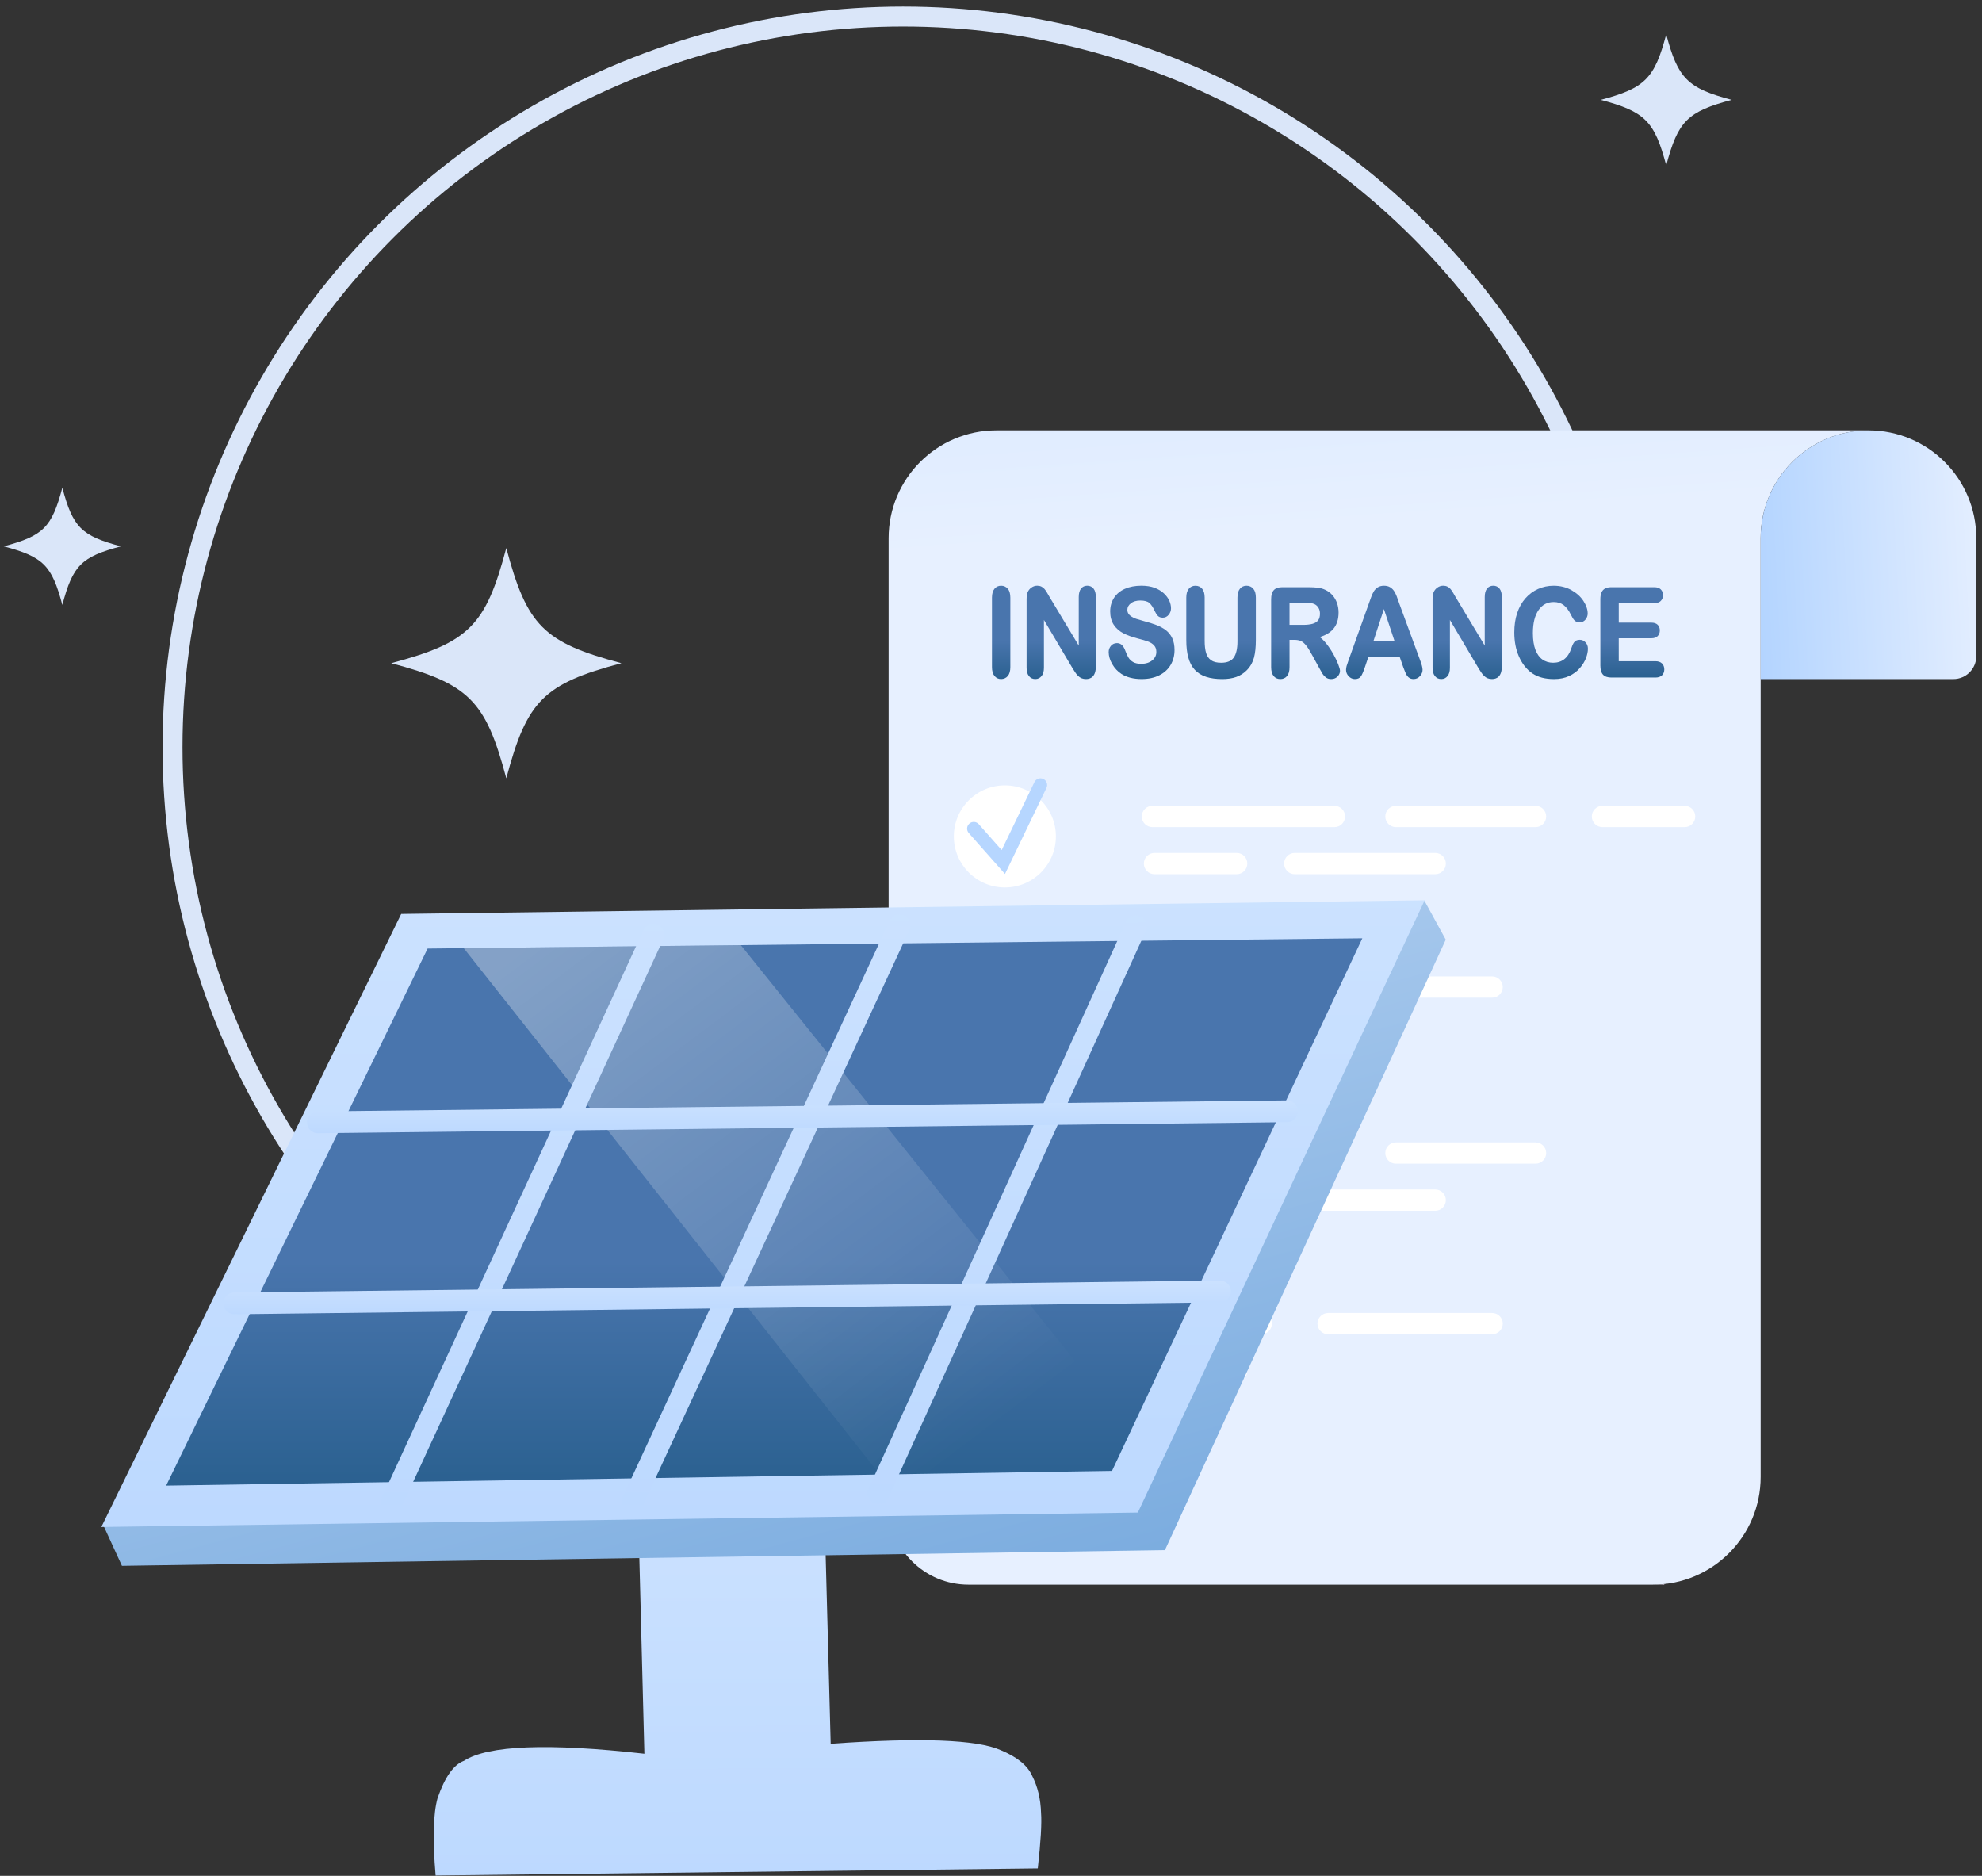 <svg width="298" height="282" viewBox="0 0 298 282" fill="none" xmlns="http://www.w3.org/2000/svg">
<rect x="0" y="0" width="298" height="282" fill="#333333" stroke="none"/>
<path d="M76.122 82.389C73.02 94.082 70.506 96.597 58.812 99.699C70.506 102.8 73.02 105.316 76.122 117.009C79.224 105.315 81.74 102.8 93.432 99.699C81.74 96.597 79.225 94.082 76.122 82.389Z" fill="#DAE6F9"/>
<path d="M250.522 5.168C248.758 11.819 247.328 13.249 240.677 15.014C247.328 16.778 248.758 18.209 250.522 24.859C252.286 18.208 253.717 16.778 260.368 15.014C253.717 13.249 252.287 11.819 250.522 5.168Z" fill="#DAE6F9"/>
<path d="M9.372 73.323C7.793 79.275 6.514 80.555 0.562 82.133C6.514 83.712 7.793 84.992 9.372 90.943C10.951 84.992 12.231 83.712 18.182 82.133C12.231 80.555 10.951 79.275 9.372 73.323Z" fill="#DAE6F9"/>
<circle cx="135.775" cy="112.324" r="109.836" stroke="#DAE6F9" stroke-width="3"/>
<path d="M248.51 238.23H145.607C138.979 238.23 133.607 232.858 133.607 226.23V80.906C133.607 71.954 140.864 64.697 149.816 64.697H280.93C271.977 64.697 264.72 71.954 264.72 80.906V222.021C264.72 230.973 257.462 238.23 248.51 238.23Z" fill="url(#paint0_linear_172_360)"/>
<path d="M150.514 88.053C150.109 88.053 149.774 88.209 149.519 88.518C149.272 88.819 149.145 89.264 149.145 89.843V100.29C149.145 100.868 149.272 101.315 149.523 101.617C149.781 101.928 150.114 102.087 150.514 102.087C150.914 102.087 151.271 101.93 151.529 101.623C151.78 101.323 151.908 100.873 151.908 100.29V89.843C151.908 89.257 151.78 88.809 151.528 88.513C151.269 88.207 150.927 88.053 150.512 88.053H150.514Z" fill="url(#paint1_linear_172_360)"/>
<path d="M163.464 88.053C163.073 88.053 162.759 88.204 162.527 88.498C162.306 88.782 162.193 89.204 162.193 89.75V97.055L157.798 89.741C157.667 89.511 157.54 89.291 157.416 89.08C157.289 88.862 157.159 88.678 157.036 88.538C156.905 88.391 156.75 88.273 156.577 88.185C156.399 88.096 156.184 88.051 155.943 88.051C155.63 88.051 155.335 88.147 155.068 88.338C154.802 88.527 154.607 88.777 154.491 89.08C154.396 89.348 154.351 89.699 154.351 90.155V100.386C154.351 100.921 154.467 101.341 154.698 101.63C154.938 101.932 155.259 102.085 155.655 102.085C156.052 102.085 156.357 101.934 156.601 101.637C156.837 101.35 156.959 100.93 156.959 100.386V93.204L161.241 100.426C161.374 100.639 161.505 100.846 161.638 101.048C161.774 101.259 161.927 101.446 162.087 101.605C162.255 101.77 162.438 101.892 162.635 101.97C162.829 102.047 163.048 102.085 163.286 102.085C163.959 102.085 164.763 101.754 164.763 100.178V89.75C164.763 89.202 164.648 88.78 164.425 88.496C164.19 88.2 163.868 88.051 163.468 88.051L163.464 88.053Z" fill="url(#paint2_linear_172_360)"/>
<path d="M175.301 94.752C174.904 94.443 174.417 94.175 173.853 93.959C173.3 93.746 172.672 93.55 171.992 93.375C171.455 93.226 171.064 93.111 170.831 93.033C170.607 92.959 170.384 92.855 170.165 92.722C169.956 92.597 169.791 92.446 169.672 92.273C169.558 92.106 169.503 91.911 169.503 91.676C169.503 91.296 169.672 90.98 170.022 90.703C170.378 90.423 170.857 90.281 171.448 90.281C172.083 90.281 172.545 90.408 172.819 90.659C173.109 90.923 173.362 91.3 173.573 91.782C173.751 92.149 173.914 92.409 174.073 92.577C174.249 92.764 174.502 92.859 174.828 92.859C175.184 92.859 175.486 92.709 175.723 92.415C175.95 92.131 176.066 91.805 176.066 91.451C176.066 91.096 175.979 90.696 175.806 90.308C175.634 89.923 175.359 89.552 174.988 89.202C174.617 88.855 174.147 88.573 173.589 88.364C173.034 88.156 172.368 88.051 171.612 88.051C170.667 88.051 169.833 88.209 169.129 88.522C168.417 88.838 167.864 89.299 167.488 89.89C167.111 90.481 166.92 91.163 166.92 91.922C166.92 92.717 167.102 93.393 167.461 93.934C167.817 94.47 168.305 94.9 168.91 95.209C169.503 95.511 170.245 95.778 171.119 96.004C171.757 96.164 172.274 96.318 172.652 96.46C173.012 96.595 173.309 96.791 173.534 97.044C173.753 97.29 173.86 97.606 173.86 98.008C173.86 98.518 173.658 98.93 173.241 99.272C172.821 99.618 172.261 99.793 171.581 99.793C171.084 99.793 170.684 99.707 170.386 99.538C170.087 99.369 169.853 99.151 169.691 98.891C169.52 98.618 169.358 98.272 169.209 97.865C169.076 97.488 168.908 97.197 168.716 97.001C168.506 96.788 168.248 96.68 167.948 96.68C167.584 96.68 167.279 96.815 167.042 97.082C166.811 97.344 166.693 97.661 166.693 98.026C166.693 98.614 166.873 99.223 167.228 99.838C167.581 100.451 168.048 100.95 168.617 101.317C169.412 101.826 170.433 102.085 171.648 102.085C172.661 102.085 173.551 101.896 174.293 101.525C175.04 101.15 175.619 100.624 176.008 99.96C176.398 99.298 176.594 98.545 176.594 97.717C176.594 97.028 176.479 96.433 176.254 95.953C176.028 95.471 175.708 95.065 175.302 94.75L175.301 94.752Z" fill="url(#paint3_linear_172_360)"/>
<path d="M187.425 88.053C187.008 88.053 186.67 88.207 186.421 88.515C186.179 88.811 186.055 89.259 186.055 89.843V96.419C186.055 97.514 185.866 98.336 185.493 98.863C185.133 99.373 184.496 99.633 183.601 99.633C182.948 99.633 182.437 99.504 182.084 99.251C181.731 99 181.482 98.638 181.344 98.178C181.198 97.697 181.125 97.088 181.125 96.366V89.844C181.125 89.266 181.002 88.82 180.756 88.522C180.503 88.213 180.158 88.056 179.732 88.056C179.306 88.056 178.984 88.213 178.732 88.522C178.486 88.822 178.362 89.266 178.362 89.844V96.22C178.362 97.232 178.464 98.114 178.664 98.845C178.868 99.587 179.192 100.206 179.63 100.684C180.069 101.164 180.643 101.523 181.335 101.75C182.017 101.974 182.839 102.089 183.778 102.089C184.571 102.089 185.275 101.981 185.87 101.772C186.472 101.559 187.006 101.217 187.461 100.755C187.989 100.213 188.351 99.575 188.542 98.858C188.727 98.154 188.822 97.266 188.822 96.22V89.844C188.822 89.259 188.695 88.811 188.442 88.515C188.183 88.209 187.841 88.055 187.427 88.055L187.425 88.053Z" fill="url(#paint4_linear_172_360)"/>
<path d="M200.469 98.334C200.156 97.77 199.796 97.232 199.398 96.733C199.087 96.342 198.757 96.022 198.419 95.775C199.307 95.513 199.991 95.103 200.458 94.559C200.989 93.941 201.259 93.108 201.259 92.086C201.259 91.587 201.18 91.109 201.024 90.661C200.868 90.212 200.633 89.812 200.331 89.472C200.027 89.132 199.672 88.866 199.28 88.684C198.952 88.52 198.581 88.409 198.175 88.356C197.781 88.304 197.3 88.278 196.749 88.278H192.778C192.207 88.278 191.783 88.427 191.516 88.72C191.254 89.01 191.121 89.468 191.121 90.087V100.29C191.121 100.861 191.241 101.305 191.476 101.608C191.721 101.927 192.069 102.087 192.507 102.087C192.916 102.087 193.255 101.934 193.51 101.632C193.759 101.337 193.884 100.886 193.884 100.29V96.191H194.579C194.987 96.191 195.329 96.251 195.591 96.368C195.851 96.484 196.114 96.704 196.373 97.026C196.642 97.361 196.953 97.858 197.299 98.503L198.277 100.293C198.508 100.717 198.694 101.041 198.828 101.259C198.972 101.492 199.149 101.688 199.349 101.841C199.563 102.005 199.829 102.087 200.136 102.087C200.393 102.087 200.626 102.03 200.824 101.916C201.024 101.803 201.182 101.647 201.299 101.45C201.415 101.254 201.473 101.052 201.473 100.848C201.473 100.657 201.384 100.335 201.204 99.864C201.029 99.411 200.784 98.894 200.471 98.332L200.469 98.334ZM198.461 92.257C198.461 92.688 198.366 93.026 198.179 93.264C197.99 93.504 197.71 93.677 197.346 93.779C196.962 93.886 196.478 93.941 195.909 93.941H193.882V90.618H195.974C196.786 90.618 197.33 90.68 197.593 90.801C197.868 90.927 198.075 91.112 198.23 91.367C198.383 91.62 198.461 91.92 198.461 92.257Z" fill="url(#paint5_linear_172_360)"/>
<path d="M210.361 90.667C210.214 90.239 210.09 89.892 209.994 89.637C209.894 89.372 209.77 89.121 209.626 88.89C209.473 88.648 209.272 88.446 209.024 88.291C208.771 88.135 208.457 88.055 208.087 88.055C207.718 88.055 207.412 88.135 207.16 88.291C206.912 88.446 206.709 88.651 206.556 88.901C206.41 89.139 206.274 89.439 206.146 89.794L202.747 99.293C202.619 99.638 202.527 99.913 202.472 100.11C202.414 100.315 202.383 100.519 202.383 100.713C202.383 101.068 202.517 101.388 202.781 101.667C203.047 101.945 203.36 102.087 203.713 102.087C204.129 102.087 204.437 101.947 204.626 101.668C204.795 101.423 204.99 100.97 205.221 100.286L205.759 98.694H210.428L210.967 100.25V100.253C211.045 100.459 211.138 100.697 211.245 100.966C211.358 101.25 211.464 101.457 211.564 101.598C211.671 101.747 211.804 101.865 211.962 101.952C212.122 102.04 212.315 102.085 212.533 102.085C212.908 102.085 213.232 101.938 213.495 101.648C213.756 101.363 213.886 101.041 213.886 100.693C213.886 100.375 213.763 99.893 213.506 99.218L210.358 90.665L210.361 90.667ZM209.664 96.357H206.508L208.073 91.562L209.664 96.357Z" fill="url(#paint6_linear_172_360)"/>
<path d="M224.506 88.053C224.115 88.053 223.8 88.204 223.569 88.498C223.347 88.782 223.235 89.204 223.235 89.75V97.055L218.84 89.741C218.709 89.511 218.581 89.291 218.458 89.08C218.33 88.862 218.201 88.678 218.078 88.538C217.947 88.391 217.792 88.273 217.617 88.185C217.439 88.096 217.226 88.051 216.983 88.051C216.67 88.051 216.375 88.147 216.108 88.338C215.842 88.527 215.647 88.777 215.531 89.08C215.436 89.348 215.391 89.699 215.391 90.155V100.386C215.391 100.921 215.507 101.341 215.738 101.63C215.978 101.932 216.3 102.085 216.695 102.085C217.09 102.085 217.397 101.934 217.641 101.637C217.878 101.35 217.999 100.93 217.999 100.386V93.204L222.281 100.426C222.414 100.639 222.545 100.846 222.678 101.048C222.816 101.259 222.967 101.446 223.127 101.605C223.295 101.77 223.478 101.892 223.675 101.97C223.868 102.047 224.088 102.085 224.326 102.085C224.999 102.085 225.803 101.754 225.803 100.178V89.75C225.803 89.202 225.689 88.78 225.465 88.496C225.23 88.2 224.908 88.051 224.508 88.051L224.506 88.053Z" fill="url(#paint7_linear_172_360)"/>
<path d="M237.523 96.184C237.129 96.184 236.836 96.319 236.652 96.582C236.49 96.815 236.352 97.119 236.244 97.479C236.01 98.187 235.657 98.729 235.2 99.091C234.747 99.449 234.182 99.631 233.52 99.631C232.908 99.631 232.37 99.471 231.919 99.154C231.466 98.838 231.109 98.347 230.858 97.696C230.604 97.034 230.474 96.188 230.474 95.18C230.474 93.677 230.766 92.508 231.337 91.7C231.904 90.9 232.645 90.51 233.601 90.51C234.193 90.51 234.695 90.663 235.095 90.967C235.502 91.276 235.864 91.751 236.17 92.382C236.37 92.799 236.55 93.088 236.721 93.264C236.908 93.459 237.183 93.559 237.54 93.559C237.867 93.559 238.151 93.421 238.378 93.148C238.6 92.884 238.713 92.575 238.713 92.231C238.713 91.642 238.5 91.011 238.078 90.358C237.66 89.708 237.052 89.157 236.27 88.717C235.488 88.277 234.584 88.055 233.585 88.055C232.766 88.055 231.982 88.218 231.258 88.539C230.533 88.861 229.892 89.335 229.352 89.95C228.814 90.563 228.395 91.311 228.108 92.171C227.82 93.028 227.677 94.01 227.677 95.089C227.677 95.753 227.735 96.391 227.848 96.983C227.962 97.577 228.135 98.143 228.364 98.667C228.594 99.193 228.874 99.673 229.199 100.099C229.565 100.568 229.972 100.954 230.409 101.243C230.847 101.532 231.34 101.749 231.877 101.885C232.408 102.02 233.007 102.089 233.652 102.089C234.511 102.089 235.275 101.934 235.924 101.63C236.572 101.326 237.114 100.924 237.532 100.435C237.949 99.95 238.258 99.447 238.453 98.942C238.647 98.434 238.748 97.954 238.748 97.514C238.748 97.141 238.627 96.824 238.391 96.572C238.151 96.315 237.86 96.186 237.525 96.186L237.523 96.184Z" fill="url(#paint8_linear_172_360)"/>
<path d="M249.893 99.746C249.667 99.518 249.338 99.403 248.91 99.403H243.382V95.955H248.286C248.708 95.955 249.03 95.842 249.241 95.62C249.45 95.4 249.558 95.114 249.558 94.772C249.558 94.43 249.449 94.145 249.236 93.93C249.021 93.715 248.703 93.606 248.288 93.606H243.384V90.672H248.723C249.154 90.672 249.485 90.561 249.705 90.339C249.925 90.119 250.036 89.826 250.036 89.47C250.036 89.113 249.925 88.829 249.705 88.609C249.485 88.389 249.156 88.276 248.723 88.276H242.276C241.907 88.276 241.596 88.338 241.352 88.46C241.096 88.589 240.906 88.795 240.786 89.075C240.674 89.339 240.617 89.677 240.617 90.083V100.049C240.617 100.666 240.748 101.126 241.008 101.414C241.272 101.706 241.698 101.856 242.274 101.856H248.91C249.336 101.856 249.667 101.741 249.893 101.514C250.118 101.288 250.231 100.992 250.231 100.635C250.231 100.278 250.116 99.966 249.893 99.738V99.746Z" fill="url(#paint9_linear_172_360)"/>
<path d="M264.719 102.089H293.694C295.597 102.089 297.139 100.545 297.139 98.644V80.906C297.139 71.954 289.882 64.697 280.93 64.697C271.977 64.697 264.721 71.954 264.721 80.906V102.088C264.721 102.088 264.72 102.089 264.719 102.089Z" fill="url(#paint10_linear_172_360)"/>
<path d="M250.231 238.162V238.23H248.721C249.23 238.23 249.732 238.206 250.231 238.162Z" fill="url(#paint11_linear_172_360)"/>
<path d="M158.651 153.169C159.34 148.988 156.51 145.04 152.328 144.35C148.147 143.661 144.199 146.492 143.51 150.673C142.82 154.855 145.651 158.803 149.833 159.492C154.014 160.181 157.962 157.35 158.651 153.169Z" fill="white"/>
<path d="M189.635 149.985H173.266C172.387 149.985 171.67 149.266 171.67 148.387C171.67 147.507 172.389 146.79 173.266 146.79H189.635C190.514 146.79 191.231 147.509 191.231 148.387C191.231 149.266 190.512 149.985 189.635 149.985Z" fill="white"/>
<path d="M224.349 149.985H199.682C198.802 149.985 198.085 149.266 198.085 148.387C198.085 147.507 198.804 146.79 199.682 146.79H224.349C225.228 146.79 225.945 147.509 225.945 148.387C225.945 149.266 225.227 149.985 224.349 149.985Z" fill="white"/>
<path d="M185.941 157.063H173.581C172.702 157.063 171.984 156.344 171.984 155.465C171.984 154.585 172.703 153.868 173.581 153.868H185.941C186.821 153.868 187.538 154.587 187.538 155.465C187.538 156.344 186.819 157.063 185.941 157.063Z" fill="white"/>
<path d="M200.638 121.147H173.267C172.385 121.147 171.67 121.862 171.67 122.744V122.745C171.67 123.627 172.385 124.342 173.267 124.342H200.638C201.52 124.342 202.235 123.627 202.235 122.745V122.744C202.235 121.862 201.52 121.147 200.638 121.147Z" fill="white"/>
<path d="M230.875 121.147H209.879C208.997 121.147 208.283 121.862 208.283 122.744V122.746C208.283 123.627 208.997 124.342 209.879 124.342H230.875C231.757 124.342 232.472 123.627 232.472 122.746V122.744C232.472 121.862 231.757 121.147 230.875 121.147Z" fill="white"/>
<path d="M253.292 121.147H240.93C240.048 121.147 239.333 121.862 239.333 122.744V122.746C239.333 123.627 240.048 124.342 240.93 124.342H253.292C254.173 124.342 254.888 123.627 254.888 122.746V122.744C254.888 121.862 254.173 121.147 253.292 121.147Z" fill="white"/>
<path d="M185.942 131.422H173.581C172.702 131.422 171.983 130.703 171.983 129.823C171.983 128.944 172.702 128.225 173.581 128.225H185.942C186.821 128.225 187.538 128.944 187.538 129.823C187.538 130.703 186.819 131.422 185.942 131.422Z" fill="white"/>
<path d="M215.792 131.422H194.666C193.786 131.422 193.069 130.703 193.069 129.823C193.069 128.944 193.788 128.225 194.666 128.225H215.792C216.671 128.225 217.389 128.944 217.389 129.823C217.389 130.703 216.67 131.422 215.792 131.422Z" fill="white"/>
<path d="M151.084 133.414C155.322 133.414 158.757 129.979 158.757 125.741C158.757 121.503 155.322 118.068 151.084 118.068C146.847 118.068 143.411 121.503 143.411 125.741C143.411 129.979 146.847 133.414 151.084 133.414Z" fill="white"/>
<path d="M156.871 117.108C156.371 116.867 155.772 117.077 155.53 117.577L150.603 127.793L147.161 123.902C146.793 123.487 146.159 123.447 145.744 123.815C145.329 124.183 145.29 124.817 145.658 125.233L151.102 131.389L157.34 118.45C157.581 117.95 157.372 117.35 156.871 117.108Z" fill="#B6D6FF"/>
<path d="M158.651 203.769C159.34 199.588 156.51 195.639 152.328 194.95C148.147 194.261 144.199 197.092 143.51 201.273C142.82 205.454 145.651 209.402 149.833 210.092C154.014 210.781 157.962 207.95 158.651 203.769Z" fill="white"/>
<path d="M189.635 200.584H173.266C172.387 200.584 171.67 199.865 171.67 198.986C171.67 198.107 172.389 197.39 173.266 197.39H189.635C190.514 197.39 191.231 198.108 191.231 198.986C191.231 199.865 190.512 200.584 189.635 200.584Z" fill="white"/>
<path d="M224.349 200.584H199.682C198.802 200.584 198.085 199.865 198.085 198.986C198.085 198.107 198.804 197.39 199.682 197.39H224.349C225.228 197.39 225.945 198.108 225.945 198.986C225.945 199.865 225.227 200.584 224.349 200.584Z" fill="white"/>
<path d="M185.941 207.662H173.581C172.702 207.662 171.984 206.944 171.984 206.064C171.984 205.185 172.703 204.468 173.581 204.468H185.941C186.821 204.468 187.538 205.187 187.538 206.064C187.538 206.944 186.819 207.662 185.941 207.662Z" fill="white"/>
<path d="M200.638 171.747H173.267C172.385 171.747 171.67 172.462 171.67 173.343V173.345C171.67 174.227 172.385 174.942 173.267 174.942H200.638C201.52 174.942 202.235 174.227 202.235 173.345V173.343C202.235 172.462 201.52 171.747 200.638 171.747Z" fill="white"/>
<path d="M230.875 171.747H209.879C208.997 171.747 208.283 172.462 208.283 173.344V173.345C208.283 174.227 208.997 174.942 209.879 174.942H230.875C231.757 174.942 232.472 174.227 232.472 173.345V173.344C232.472 172.462 231.757 171.747 230.875 171.747Z" fill="white"/>
<path d="M185.942 182.021H173.581C172.702 182.021 171.983 181.302 171.983 180.423C171.983 179.544 172.702 178.825 173.581 178.825H185.942C186.821 178.825 187.538 179.544 187.538 180.423C187.538 181.302 186.819 182.021 185.942 182.021Z" fill="white"/>
<path d="M215.792 182.021H194.666C193.786 182.021 193.069 181.302 193.069 180.423C193.069 179.544 193.788 178.825 194.666 178.825H215.792C216.671 178.825 217.389 179.544 217.389 180.423C217.389 181.302 216.67 182.021 215.792 182.021Z" fill="white"/>
<path d="M151.084 184.014C155.322 184.014 158.757 180.578 158.757 176.341C158.757 172.103 155.322 168.668 151.084 168.668C146.847 168.668 143.411 172.103 143.411 176.341C143.411 180.578 146.847 184.014 151.084 184.014Z" fill="white"/>
<path d="M156.871 167.708C156.371 167.467 155.772 167.676 155.53 168.177L150.603 178.393L147.161 174.501C146.793 174.086 146.159 174.047 145.744 174.415C145.329 174.783 145.29 175.417 145.658 175.832L151.102 181.989L157.34 169.049C157.581 168.549 157.372 167.95 156.871 167.708Z" fill="#B6D6FF"/>
<path d="M95.984 228.682L96.887 263.647C82.407 262.023 73.366 262.378 69.762 264.708C68.199 265.291 66.873 267.167 65.785 270.337C65.134 272.69 65.038 276.564 65.496 281.954L156.035 280.886C156.483 276.854 156.646 274.074 156.525 272.545C156.464 270.443 156.018 268.585 155.189 266.972C154.504 265.416 152.926 264.128 150.457 263.106C146.893 261.514 138.372 261.194 124.894 262.149L123.946 226.585L95.984 228.681" fill="url(#paint12_linear_172_360)"/>
<path d="M213.804 135.947L214.137 135.358L217.374 141.263L175.149 233.041L18.331 235.396L15.499 229.225L213.804 135.947Z" fill="url(#paint13_linear_172_360)"/>
<path d="M60.32 137.399L15.235 229.559C67.183 228.835 119.131 228.112 171.079 227.389C185.456 196.707 199.831 166.025 214.207 135.345L60.319 137.399" fill="url(#paint14_linear_172_360)"/>
<path d="M167.192 221.13L204.831 141.058C157.984 141.572 111.138 142.085 64.292 142.598C51.188 169.512 38.084 196.426 24.98 223.339L167.192 221.129" fill="url(#paint15_linear_172_360)"/>
<path opacity="0.32" d="M69.724 142.539H69.721L132.284 221.671L167.192 221.13L170.044 215.064C150.491 190.736 130.937 166.409 111.382 142.082C97.498 142.234 83.612 142.386 69.727 142.539H69.724Z" fill="url(#paint16_linear_172_360)"/>
<path d="M60.569 225.833L57.442 225.084L96.75 139.828C97.13 139.005 98.103 138.646 98.925 139.026C99.748 139.405 100.107 140.379 99.728 141.201L60.42 226.456C60.092 227.166 59.31 227.546 58.549 227.365C57.788 227.183 57.263 226.489 57.293 225.708C57.327 224.803 58.089 224.097 58.993 224.133C59.898 224.167 60.603 224.929 60.569 225.833V225.833Z" fill="url(#paint17_linear_172_360)"/>
<path d="M96.71 225.9L93.584 225.149L133.756 138.423C134.136 137.602 135.111 137.244 135.933 137.625C136.754 138.005 137.112 138.98 136.731 139.802L96.558 226.528C96.23 227.237 95.447 227.615 94.688 227.432C93.928 227.25 93.403 226.557 93.433 225.776C93.467 224.871 94.229 224.166 95.134 224.201C96.039 224.236 96.744 224.997 96.71 225.901V225.9Z" fill="url(#paint18_linear_172_360)"/>
<path d="M133.715 224.4L130.585 223.806L169.29 138.595C169.664 137.77 170.636 137.406 171.46 137.78C172.284 138.155 172.649 139.127 172.275 139.951L133.57 225.162C133.258 225.85 132.514 226.235 131.772 226.094C131.029 225.953 130.479 225.322 130.44 224.568C130.394 223.663 131.09 222.893 131.994 222.846C132.898 222.8 133.669 223.496 133.715 224.4Z" fill="url(#paint19_linear_172_360)"/>
<path d="M36.215 197.253L35.213 194.302L183.408 192.514C184.313 192.503 185.056 193.228 185.067 194.133C185.078 195.039 184.352 195.781 183.448 195.792L35.253 197.58C34.544 197.589 33.909 197.14 33.681 196.469C33.453 195.797 33.683 195.054 34.251 194.629C34.975 194.087 36.002 194.234 36.545 194.959C37.088 195.684 36.941 196.711 36.216 197.254L36.215 197.253Z" fill="url(#paint20_linear_172_360)"/>
<path d="M48.778 170.036L47.777 167.085L193.486 165.428C194.391 165.417 195.133 166.143 195.144 167.048C195.154 167.953 194.429 168.695 193.524 168.706L47.815 170.362C47.106 170.371 46.472 169.921 46.244 169.25C46.017 168.578 46.246 167.836 46.814 167.411C47.538 166.868 48.566 167.015 49.108 167.74C49.651 168.465 49.504 169.492 48.779 170.035L48.778 170.036Z" fill="url(#paint21_linear_172_360)"/>
<defs>
<linearGradient id="paint0_linear_172_360" x1="124.5" y1="-51.332" x2="134.028" y2="83.707" gradientUnits="userSpaceOnUse">
<stop stop-color="#B3D4FF"/>
<stop offset="1" stop-color="#E7F0FF"/>
</linearGradient>
<linearGradient id="paint1_linear_172_360" x1="150.526" y1="96.34" x2="150.526" y2="106.978" gradientUnits="userSpaceOnUse">
<stop stop-color="#4975AD"/>
<stop offset="1" stop-color="#114F77"/>
</linearGradient>
<linearGradient id="paint2_linear_172_360" x1="159.557" y1="96.338" x2="159.557" y2="106.976" gradientUnits="userSpaceOnUse">
<stop stop-color="#4975AD"/>
<stop offset="1" stop-color="#114F77"/>
</linearGradient>
<linearGradient id="paint3_linear_172_360" x1="171.643" y1="96.338" x2="171.643" y2="106.976" gradientUnits="userSpaceOnUse">
<stop stop-color="#4975AD"/>
<stop offset="1" stop-color="#114F77"/>
</linearGradient>
<linearGradient id="paint4_linear_172_360" x1="183.592" y1="96.341" x2="183.592" y2="106.98" gradientUnits="userSpaceOnUse">
<stop stop-color="#4975AD"/>
<stop offset="1" stop-color="#114F77"/>
</linearGradient>
<linearGradient id="paint5_linear_172_360" x1="196.297" y1="96.432" x2="196.297" y2="106.899" gradientUnits="userSpaceOnUse">
<stop stop-color="#4975AD"/>
<stop offset="1" stop-color="#114F77"/>
</linearGradient>
<linearGradient id="paint6_linear_172_360" x1="208.135" y1="96.341" x2="208.135" y2="106.977" gradientUnits="userSpaceOnUse">
<stop stop-color="#4975AD"/>
<stop offset="1" stop-color="#114F77"/>
</linearGradient>
<linearGradient id="paint7_linear_172_360" x1="220.597" y1="96.338" x2="220.597" y2="106.976" gradientUnits="userSpaceOnUse">
<stop stop-color="#4975AD"/>
<stop offset="1" stop-color="#114F77"/>
</linearGradient>
<linearGradient id="paint8_linear_172_360" x1="233.212" y1="96.342" x2="233.212" y2="106.979" gradientUnits="userSpaceOnUse">
<stop stop-color="#4975AD"/>
<stop offset="1" stop-color="#114F77"/>
</linearGradient>
<linearGradient id="paint9_linear_172_360" x1="245.424" y1="96.295" x2="245.424" y2="106.588" gradientUnits="userSpaceOnUse">
<stop stop-color="#4975AD"/>
<stop offset="1" stop-color="#114F77"/>
</linearGradient>
<linearGradient id="paint10_linear_172_360" x1="264.719" y1="102.089" x2="300.907" y2="100.251" gradientUnits="userSpaceOnUse">
<stop stop-color="#B3D4FF"/>
<stop offset="1" stop-color="#E7F0FF"/>
</linearGradient>
<linearGradient id="paint11_linear_172_360" x1="249.222" y1="237.941" x2="250.038" y2="238.758" gradientUnits="userSpaceOnUse">
<stop stop-color="#F9F7FC"/>
<stop offset="1" stop-color="#F0DDFC"/>
</linearGradient>
<linearGradient id="paint12_linear_172_360" x1="110.721" y1="211.196" x2="110.775" y2="281.954" gradientUnits="userSpaceOnUse">
<stop stop-color="#CFE4FF"/>
<stop offset="1" stop-color="#BDD9FF"/>
</linearGradient>
<linearGradient id="paint13_linear_172_360" x1="-74.537" y1="86.854" x2="-20.272" y2="287.527" gradientUnits="userSpaceOnUse">
<stop stop-color="#E0EDFF"/>
<stop offset="1" stop-color="#7BACDF"/>
</linearGradient>
<linearGradient id="paint14_linear_172_360" x1="114.357" y1="109.159" x2="114.429" y2="229.559" gradientUnits="userSpaceOnUse">
<stop stop-color="#CFE4FF"/>
<stop offset="1" stop-color="#BDD9FF"/>
</linearGradient>
<linearGradient id="paint15_linear_172_360" x1="114.903" y1="189.645" x2="114.903" y2="252.014" gradientUnits="userSpaceOnUse">
<stop stop-color="#4975AD"/>
<stop offset="1" stop-color="#114F77"/>
</linearGradient>
<linearGradient id="paint16_linear_172_360" x1="80" y1="142.082" x2="140" y2="221.671" gradientUnits="userSpaceOnUse">
<stop stop-color="white"/>
<stop offset="1" stop-color="white" stop-opacity="0"/>
</linearGradient>
<linearGradient id="paint17_linear_172_360" x1="78.507" y1="114.267" x2="78.805" y2="227.409" gradientUnits="userSpaceOnUse">
<stop stop-color="#CFE4FF"/>
<stop offset="1" stop-color="#BDD9FF"/>
</linearGradient>
<linearGradient id="paint18_linear_172_360" x1="115.078" y1="112.456" x2="115.38" y2="227.478" gradientUnits="userSpaceOnUse">
<stop stop-color="#CFE4FF"/>
<stop offset="1" stop-color="#BDD9FF"/>
</linearGradient>
<linearGradient id="paint19_linear_172_360" x1="151.353" y1="113.038" x2="151.655" y2="226.122" gradientUnits="userSpaceOnUse">
<stop stop-color="#CFE4FF"/>
<stop offset="1" stop-color="#BDD9FF"/>
</linearGradient>
<linearGradient id="paint20_linear_172_360" x1="109.053" y1="191.105" x2="109.054" y2="197.58" gradientUnits="userSpaceOnUse">
<stop stop-color="#CFE4FF"/>
<stop offset="1" stop-color="#BDD9FF"/>
</linearGradient>
<linearGradient id="paint21_linear_172_360" x1="120.378" y1="164.056" x2="120.378" y2="170.362" gradientUnits="userSpaceOnUse">
<stop stop-color="#CFE4FF"/>
<stop offset="1" stop-color="#BDD9FF"/>
</linearGradient>
</defs>
</svg>
